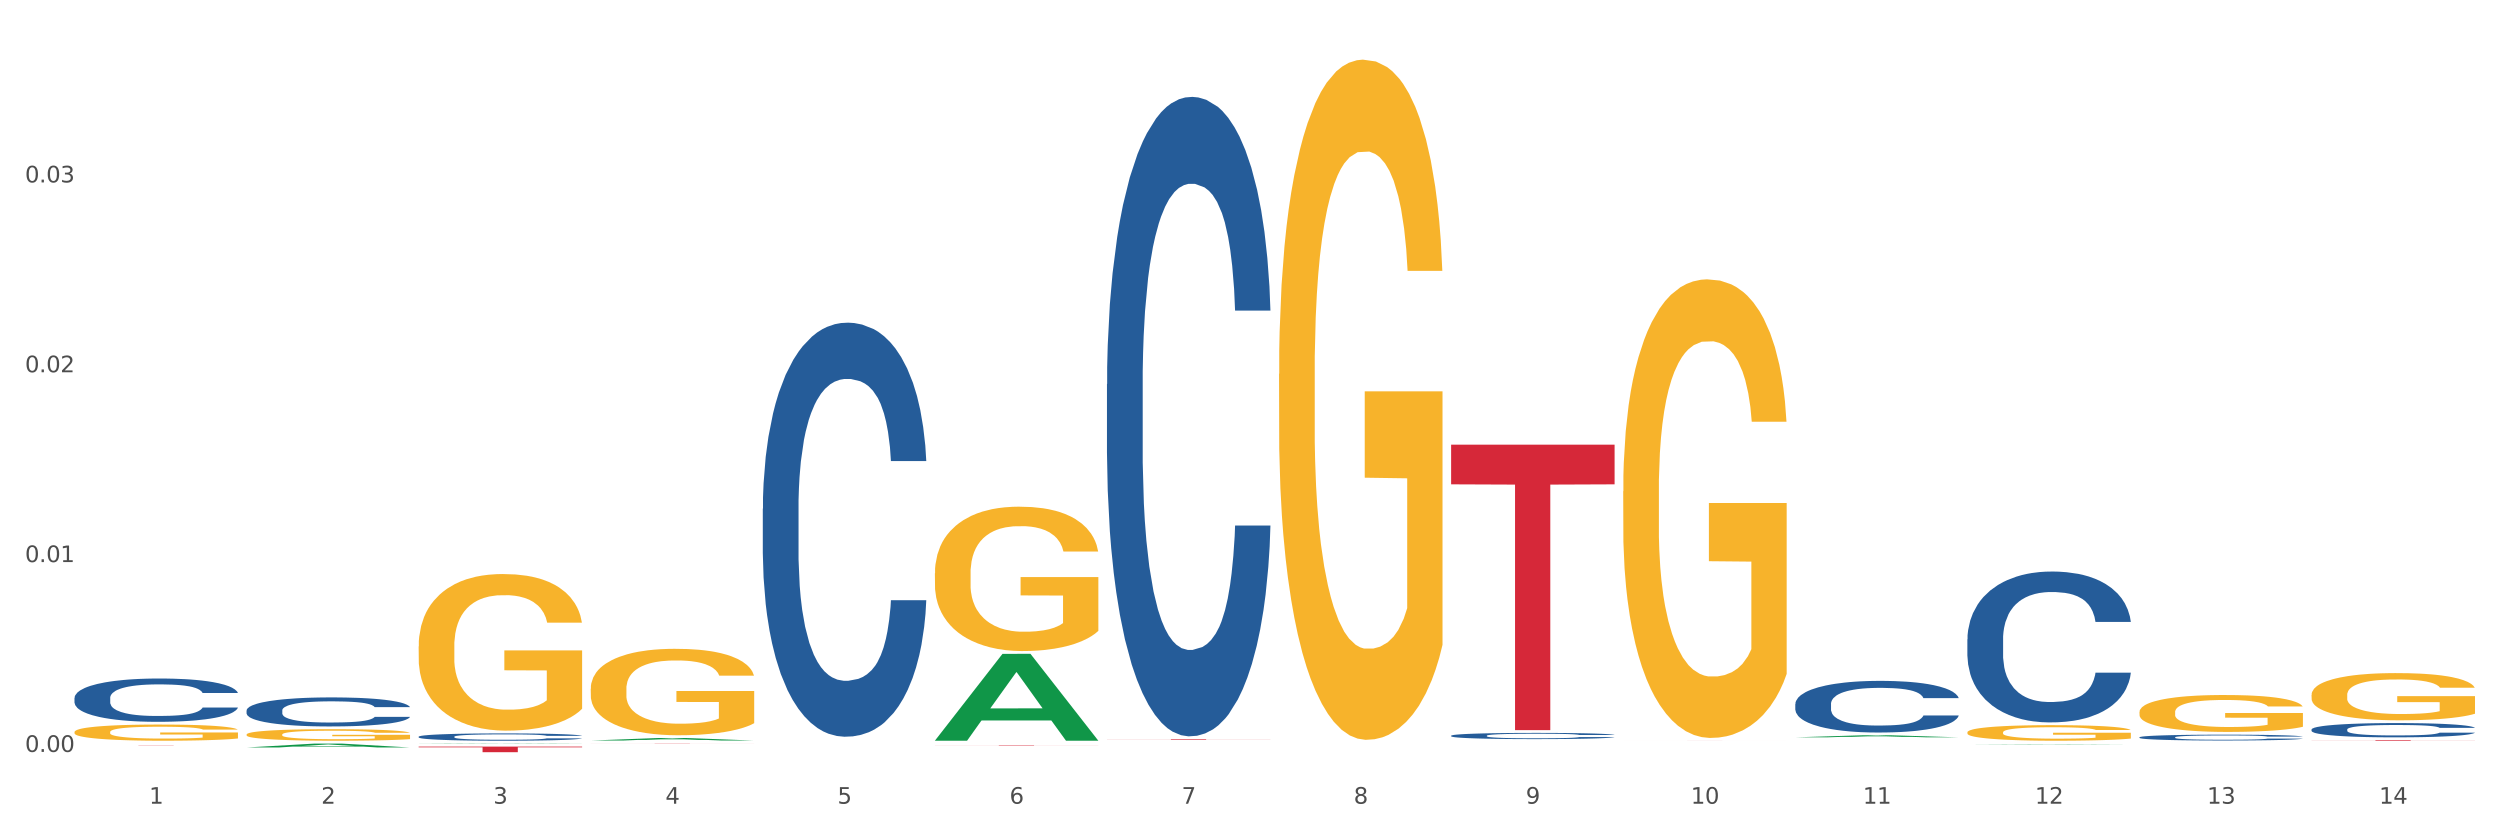 <?xml version="1.0" encoding="utf-8" standalone="no"?>
<!DOCTYPE svg PUBLIC "-//W3C//DTD SVG 1.1//EN"
  "http://www.w3.org/Graphics/SVG/1.1/DTD/svg11.dtd">
<svg xmlns:xlink="http://www.w3.org/1999/xlink" width="1080pt" height="360pt" viewBox="0 0 1080 360" xmlns="http://www.w3.org/2000/svg" version="1.1">
 <rect x="0" y="0" width="1080" height="360" fill="#333333" stroke="none"/>
 <defs>
  <style type="text/css">*{stroke-linejoin: round; stroke-linecap: butt}</style>
 </defs>
 <g id="figure_1">
  <g id="patch_1">
   <path d="M 0 360 
L 1080 360 
L 1080 0 
L 0 0 
z
" style="fill: #ffffff; stroke: #ffffff; stroke-linejoin: miter"/>
  </g>
  <g id="axes_1">
   <g id="matplotlib.axis_1">
    <g id="xtick_1">
     <g id="text_1">
      <!-- 1 -->
      <g style="fill: #4d4d4d" transform="translate(64.432 347.204) scale(0.096 -0.096)">
       <defs>
        <path id="DejaVuSans-31" d="M 794 531 
L 1825 531 
L 1825 4091 
L 703 3866 
L 703 4441 
L 1819 4666 
L 2450 4666 
L 2450 531 
L 3481 531 
L 3481 0 
L 794 0 
L 794 531 
z
" transform="scale(0.016)"/>
       </defs>
       <use xlink:href="#DejaVuSans-31"/>
      </g>
     </g>
    </g>
    <g id="xtick_2">
     <g id="text_2">
      <!-- 2 -->
      <g style="fill: #4d4d4d" transform="translate(138.771 347.204) scale(0.096 -0.096)">
       <defs>
        <path id="DejaVuSans-32" d="M 1228 531 
L 3431 531 
L 3431 0 
L 469 0 
L 469 531 
Q 828 903 1448 1529 
Q 2069 2156 2228 2338 
Q 2531 2678 2651 2914 
Q 2772 3150 2772 3378 
Q 2772 3750 2511 3984 
Q 2250 4219 1831 4219 
Q 1534 4219 1204 4116 
Q 875 4013 500 3803 
L 500 4441 
Q 881 4594 1212 4672 
Q 1544 4750 1819 4750 
Q 2544 4750 2975 4387 
Q 3406 4025 3406 3419 
Q 3406 3131 3298 2873 
Q 3191 2616 2906 2266 
Q 2828 2175 2409 1742 
Q 1991 1309 1228 531 
z
" transform="scale(0.016)"/>
       </defs>
       <use xlink:href="#DejaVuSans-32"/>
      </g>
     </g>
    </g>
    <g id="xtick_3">
     <g id="text_3">
      <!-- 3 -->
      <g style="fill: #4d4d4d" transform="translate(213.109 347.204) scale(0.096 -0.096)">
       <defs>
        <path id="DejaVuSans-33" d="M 2597 2516 
Q 3050 2419 3304 2112 
Q 3559 1806 3559 1356 
Q 3559 666 3084 287 
Q 2609 -91 1734 -91 
Q 1441 -91 1130 -33 
Q 819 25 488 141 
L 488 750 
Q 750 597 1062 519 
Q 1375 441 1716 441 
Q 2309 441 2620 675 
Q 2931 909 2931 1356 
Q 2931 1769 2642 2001 
Q 2353 2234 1838 2234 
L 1294 2234 
L 1294 2753 
L 1863 2753 
Q 2328 2753 2575 2939 
Q 2822 3125 2822 3475 
Q 2822 3834 2567 4026 
Q 2313 4219 1838 4219 
Q 1578 4219 1281 4162 
Q 984 4106 628 3988 
L 628 4550 
Q 988 4650 1302 4700 
Q 1616 4750 1894 4750 
Q 2613 4750 3031 4423 
Q 3450 4097 3450 3541 
Q 3450 3153 3228 2886 
Q 3006 2619 2597 2516 
z
" transform="scale(0.016)"/>
       </defs>
       <use xlink:href="#DejaVuSans-33"/>
      </g>
     </g>
    </g>
    <g id="xtick_4">
     <g id="text_4">
      <!-- 4 -->
      <g style="fill: #4d4d4d" transform="translate(287.448 347.204) scale(0.096 -0.096)">
       <defs>
        <path id="DejaVuSans-34" d="M 2419 4116 
L 825 1625 
L 2419 1625 
L 2419 4116 
z
M 2253 4666 
L 3047 4666 
L 3047 1625 
L 3713 1625 
L 3713 1100 
L 3047 1100 
L 3047 0 
L 2419 0 
L 2419 1100 
L 313 1100 
L 313 1709 
L 2253 4666 
z
" transform="scale(0.016)"/>
       </defs>
       <use xlink:href="#DejaVuSans-34"/>
      </g>
     </g>
    </g>
    <g id="xtick_5">
     <g id="text_5">
      <!-- 5 -->
      <g style="fill: #4d4d4d" transform="translate(361.787 347.204) scale(0.096 -0.096)">
       <defs>
        <path id="DejaVuSans-35" d="M 691 4666 
L 3169 4666 
L 3169 4134 
L 1269 4134 
L 1269 2991 
Q 1406 3038 1543 3061 
Q 1681 3084 1819 3084 
Q 2600 3084 3056 2656 
Q 3513 2228 3513 1497 
Q 3513 744 3044 326 
Q 2575 -91 1722 -91 
Q 1428 -91 1123 -41 
Q 819 9 494 109 
L 494 744 
Q 775 591 1075 516 
Q 1375 441 1709 441 
Q 2250 441 2565 725 
Q 2881 1009 2881 1497 
Q 2881 1984 2565 2268 
Q 2250 2553 1709 2553 
Q 1456 2553 1204 2497 
Q 953 2441 691 2322 
L 691 4666 
z
" transform="scale(0.016)"/>
       </defs>
       <use xlink:href="#DejaVuSans-35"/>
      </g>
     </g>
    </g>
    <g id="xtick_6">
     <g id="text_6">
      <!-- 6 -->
      <g style="fill: #4d4d4d" transform="translate(436.125 347.204) scale(0.096 -0.096)">
       <defs>
        <path id="DejaVuSans-36" d="M 2113 2584 
Q 1688 2584 1439 2293 
Q 1191 2003 1191 1497 
Q 1191 994 1439 701 
Q 1688 409 2113 409 
Q 2538 409 2786 701 
Q 3034 994 3034 1497 
Q 3034 2003 2786 2293 
Q 2538 2584 2113 2584 
z
M 3366 4563 
L 3366 3988 
Q 3128 4100 2886 4159 
Q 2644 4219 2406 4219 
Q 1781 4219 1451 3797 
Q 1122 3375 1075 2522 
Q 1259 2794 1537 2939 
Q 1816 3084 2150 3084 
Q 2853 3084 3261 2657 
Q 3669 2231 3669 1497 
Q 3669 778 3244 343 
Q 2819 -91 2113 -91 
Q 1303 -91 875 529 
Q 447 1150 447 2328 
Q 447 3434 972 4092 
Q 1497 4750 2381 4750 
Q 2619 4750 2861 4703 
Q 3103 4656 3366 4563 
z
" transform="scale(0.016)"/>
       </defs>
       <use xlink:href="#DejaVuSans-36"/>
      </g>
     </g>
    </g>
    <g id="xtick_7">
     <g id="text_7">
      <!-- 7 -->
      <g style="fill: #4d4d4d" transform="translate(510.464 347.204) scale(0.096 -0.096)">
       <defs>
        <path id="DejaVuSans-37" d="M 525 4666 
L 3525 4666 
L 3525 4397 
L 1831 0 
L 1172 0 
L 2766 4134 
L 525 4134 
L 525 4666 
z
" transform="scale(0.016)"/>
       </defs>
       <use xlink:href="#DejaVuSans-37"/>
      </g>
     </g>
    </g>
    <g id="xtick_8">
     <g id="text_8">
      <!-- 8 -->
      <g style="fill: #4d4d4d" transform="translate(584.803 347.204) scale(0.096 -0.096)">
       <defs>
        <path id="DejaVuSans-38" d="M 2034 2216 
Q 1584 2216 1326 1975 
Q 1069 1734 1069 1313 
Q 1069 891 1326 650 
Q 1584 409 2034 409 
Q 2484 409 2743 651 
Q 3003 894 3003 1313 
Q 3003 1734 2745 1975 
Q 2488 2216 2034 2216 
z
M 1403 2484 
Q 997 2584 770 2862 
Q 544 3141 544 3541 
Q 544 4100 942 4425 
Q 1341 4750 2034 4750 
Q 2731 4750 3128 4425 
Q 3525 4100 3525 3541 
Q 3525 3141 3298 2862 
Q 3072 2584 2669 2484 
Q 3125 2378 3379 2068 
Q 3634 1759 3634 1313 
Q 3634 634 3220 271 
Q 2806 -91 2034 -91 
Q 1263 -91 848 271 
Q 434 634 434 1313 
Q 434 1759 690 2068 
Q 947 2378 1403 2484 
z
M 1172 3481 
Q 1172 3119 1398 2916 
Q 1625 2713 2034 2713 
Q 2441 2713 2670 2916 
Q 2900 3119 2900 3481 
Q 2900 3844 2670 4047 
Q 2441 4250 2034 4250 
Q 1625 4250 1398 4047 
Q 1172 3844 1172 3481 
z
" transform="scale(0.016)"/>
       </defs>
       <use xlink:href="#DejaVuSans-38"/>
      </g>
     </g>
    </g>
    <g id="xtick_9">
     <g id="text_9">
      <!-- 9 -->
      <g style="fill: #4d4d4d" transform="translate(659.142 347.204) scale(0.096 -0.096)">
       <defs>
        <path id="DejaVuSans-39" d="M 703 97 
L 703 672 
Q 941 559 1184 500 
Q 1428 441 1663 441 
Q 2288 441 2617 861 
Q 2947 1281 2994 2138 
Q 2813 1869 2534 1725 
Q 2256 1581 1919 1581 
Q 1219 1581 811 2004 
Q 403 2428 403 3163 
Q 403 3881 828 4315 
Q 1253 4750 1959 4750 
Q 2769 4750 3195 4129 
Q 3622 3509 3622 2328 
Q 3622 1225 3098 567 
Q 2575 -91 1691 -91 
Q 1453 -91 1209 -44 
Q 966 3 703 97 
z
M 1959 2075 
Q 2384 2075 2632 2365 
Q 2881 2656 2881 3163 
Q 2881 3666 2632 3958 
Q 2384 4250 1959 4250 
Q 1534 4250 1286 3958 
Q 1038 3666 1038 3163 
Q 1038 2656 1286 2365 
Q 1534 2075 1959 2075 
z
" transform="scale(0.016)"/>
       </defs>
       <use xlink:href="#DejaVuSans-39"/>
      </g>
     </g>
    </g>
    <g id="xtick_10">
     <g id="text_10">
      <!-- 10 -->
      <g style="fill: #4d4d4d" transform="translate(730.426 347.204) scale(0.096 -0.096)">
       <defs>
        <path id="DejaVuSans-30" d="M 2034 4250 
Q 1547 4250 1301 3770 
Q 1056 3291 1056 2328 
Q 1056 1369 1301 889 
Q 1547 409 2034 409 
Q 2525 409 2770 889 
Q 3016 1369 3016 2328 
Q 3016 3291 2770 3770 
Q 2525 4250 2034 4250 
z
M 2034 4750 
Q 2819 4750 3233 4129 
Q 3647 3509 3647 2328 
Q 3647 1150 3233 529 
Q 2819 -91 2034 -91 
Q 1250 -91 836 529 
Q 422 1150 422 2328 
Q 422 3509 836 4129 
Q 1250 4750 2034 4750 
z
" transform="scale(0.016)"/>
       </defs>
       <use xlink:href="#DejaVuSans-31"/>
       <use xlink:href="#DejaVuSans-30" transform="translate(63.623 0)"/>
      </g>
     </g>
    </g>
    <g id="xtick_11">
     <g id="text_11">
      <!-- 11 -->
      <g style="fill: #4d4d4d" transform="translate(804.765 347.204) scale(0.096 -0.096)">
       <use xlink:href="#DejaVuSans-31"/>
       <use xlink:href="#DejaVuSans-31" transform="translate(63.623 0)"/>
      </g>
     </g>
    </g>
    <g id="xtick_12">
     <g id="text_12">
      <!-- 12 -->
      <g style="fill: #4d4d4d" transform="translate(879.104 347.204) scale(0.096 -0.096)">
       <use xlink:href="#DejaVuSans-31"/>
       <use xlink:href="#DejaVuSans-32" transform="translate(63.623 0)"/>
      </g>
     </g>
    </g>
    <g id="xtick_13">
     <g id="text_13">
      <!-- 13 -->
      <g style="fill: #4d4d4d" transform="translate(953.442 347.204) scale(0.096 -0.096)">
       <use xlink:href="#DejaVuSans-31"/>
       <use xlink:href="#DejaVuSans-33" transform="translate(63.623 0)"/>
      </g>
     </g>
    </g>
    <g id="xtick_14">
     <g id="text_14">
      <!-- 14 -->
      <g style="fill: #4d4d4d" transform="translate(1027.781 347.204) scale(0.096 -0.096)">
       <use xlink:href="#DejaVuSans-31"/>
       <use xlink:href="#DejaVuSans-34" transform="translate(63.623 0)"/>
      </g>
     </g>
    </g>
    <g id="xtick_15"/>
    <g id="xtick_16"/>
    <g id="xtick_17"/>
    <g id="xtick_18"/>
    <g id="xtick_19"/>
    <g id="xtick_20"/>
    <g id="xtick_21"/>
    <g id="xtick_22"/>
    <g id="xtick_23"/>
    <g id="xtick_24"/>
    <g id="xtick_25"/>
    <g id="xtick_26"/>
    <g id="xtick_27"/>
   </g>
   <g id="matplotlib.axis_2">
    <g id="ytick_1">
     <g id="text_15">
      <!-- 0.00 -->
      <g style="fill: #4d4d4d" transform="translate(10.8 324.828) scale(0.096 -0.096)">
       <defs>
        <path id="DejaVuSans-2e" d="M 684 794 
L 1344 794 
L 1344 0 
L 684 0 
L 684 794 
z
" transform="scale(0.016)"/>
       </defs>
       <use xlink:href="#DejaVuSans-30"/>
       <use xlink:href="#DejaVuSans-2e" transform="translate(63.623 0)"/>
       <use xlink:href="#DejaVuSans-30" transform="translate(95.41 0)"/>
       <use xlink:href="#DejaVuSans-30" transform="translate(159.033 0)"/>
      </g>
     </g>
    </g>
    <g id="ytick_2">
     <g id="text_16">
      <!-- 0.01 -->
      <g style="fill: #4d4d4d" transform="translate(10.8 242.824) scale(0.096 -0.096)">
       <use xlink:href="#DejaVuSans-30"/>
       <use xlink:href="#DejaVuSans-2e" transform="translate(63.623 0)"/>
       <use xlink:href="#DejaVuSans-30" transform="translate(95.41 0)"/>
       <use xlink:href="#DejaVuSans-31" transform="translate(159.033 0)"/>
      </g>
     </g>
    </g>
    <g id="ytick_3">
     <g id="text_17">
      <!-- 0.02 -->
      <g style="fill: #4d4d4d" transform="translate(10.8 160.819) scale(0.096 -0.096)">
       <use xlink:href="#DejaVuSans-30"/>
       <use xlink:href="#DejaVuSans-2e" transform="translate(63.623 0)"/>
       <use xlink:href="#DejaVuSans-30" transform="translate(95.41 0)"/>
       <use xlink:href="#DejaVuSans-32" transform="translate(159.033 0)"/>
      </g>
     </g>
    </g>
    <g id="ytick_4">
     <g id="text_18">
      <!-- 0.03 -->
      <g style="fill: #4d4d4d" transform="translate(10.8 78.814) scale(0.096 -0.096)">
       <use xlink:href="#DejaVuSans-30"/>
       <use xlink:href="#DejaVuSans-2e" transform="translate(63.623 0)"/>
       <use xlink:href="#DejaVuSans-30" transform="translate(95.41 0)"/>
       <use xlink:href="#DejaVuSans-33" transform="translate(159.033 0)"/>
      </g>
     </g>
    </g>
    <g id="ytick_5"/>
    <g id="ytick_6"/>
    <g id="ytick_7"/>
    <g id="ytick_8"/>
   </g>
   <g id="PolyCollection_1">
    <path d="M 478.207 319.287 
L 548.829 319.287 
L 548.829 319.325 
L 521.049 319.325 
L 521.049 319.559 
L 505.82 319.559 
L 505.82 319.325 
L 478.207 319.325 
L 478.207 319.287 
L 478.207 319.287 
z
" clip-path="url(#p38edc7d984)" style="fill: #d62839"/>
    <path d="M 626.885 192.092 
L 697.506 192.092 
L 697.506 209.232 
L 669.726 209.348 
L 669.726 315.429 
L 654.497 315.429 
L 654.497 209.348 
L 626.885 209.232 
L 626.885 192.208 
L 626.885 192.092 
z
" clip-path="url(#p38edc7d984)" style="fill: #d62839"/>
    <path d="M 701.223 319.978 
L 771.845 319.978 
L 771.845 319.981 
L 744.065 319.981 
L 744.065 319.999 
L 728.836 319.999 
L 728.836 319.981 
L 701.223 319.981 
L 701.223 319.978 
L 701.223 319.978 
z
" clip-path="url(#p38edc7d984)" style="fill: #d62839"/>
    <path d="M 998.578 319.716 
L 1069.2 319.716 
L 1069.2 319.755 
L 1041.42 319.755 
L 1041.42 319.999 
L 1026.191 319.999 
L 1026.191 319.755 
L 998.578 319.755 
L 998.578 319.716 
L 998.578 319.716 
z
" clip-path="url(#p38edc7d984)" style="fill: #d62839"/>
    <path d="M 32.175 322.189 
L 102.797 322.189 
L 102.797 322.198 
L 75.017 322.198 
L 75.017 322.258 
L 59.788 322.258 
L 59.788 322.198 
L 32.175 322.198 
L 32.175 322.189 
L 32.175 322.189 
z
" clip-path="url(#p38edc7d984)" style="fill: #d62839"/>
    <path d="M 180.852 322.519 
L 251.474 322.519 
L 251.474 322.857 
L 223.694 322.859 
L 223.694 324.95 
L 208.465 324.95 
L 208.465 322.859 
L 180.852 322.857 
L 180.852 322.521 
L 180.852 322.519 
z
" clip-path="url(#p38edc7d984)" style="fill: #d62839"/>
    <path d="M 32.175 301.522 
L 32.258 301.505 
L 32.258 301.027 
L 32.509 300.377 
L 33.427 299.181 
L 34.596 298.276 
L 36.599 297.216 
L 37.684 296.772 
L 39.104 296.276 
L 42.025 295.473 
L 45.364 294.79 
L 47.702 294.414 
L 49.455 294.175 
L 53.378 293.747 
L 55.632 293.559 
L 57.969 293.406 
L 59.973 293.303 
L 63.312 293.184 
L 65.983 293.132 
L 69.072 293.115 
L 71.66 293.132 
L 75.082 293.201 
L 80.091 293.406 
L 82.011 293.525 
L 84.599 293.73 
L 87.27 294.004 
L 89.44 294.277 
L 91.945 294.67 
L 94.533 295.183 
L 97.037 295.832 
L 98.79 296.43 
L 100.209 297.062 
L 101.461 297.831 
L 102.379 298.669 
L 102.797 299.369 
L 87.52 299.369 
L 87.103 298.737 
L 86.268 298.053 
L 85.434 297.592 
L 84.515 297.216 
L 83.096 296.789 
L 81.844 296.516 
L 79.757 296.191 
L 77.837 295.986 
L 76.251 295.866 
L 74.331 295.764 
L 70.241 295.661 
L 67.319 295.661 
L 65.482 295.695 
L 63.229 295.781 
L 61.309 295.9 
L 59.055 296.105 
L 57.302 296.328 
L 55.549 296.618 
L 54.547 296.823 
L 53.044 297.199 
L 52.043 297.507 
L 50.707 298.036 
L 49.956 298.412 
L 48.62 299.386 
L 48.036 300.104 
L 47.785 300.599 
L 47.618 301.146 
L 47.618 303.812 
L 48.119 305.008 
L 48.537 305.521 
L 49.204 306.102 
L 50.457 306.853 
L 52.293 307.588 
L 54.213 308.118 
L 55.799 308.443 
L 57.302 308.682 
L 58.804 308.87 
L 60.641 309.041 
L 62.143 309.143 
L 64.397 309.246 
L 67.069 309.297 
L 69.155 309.297 
L 73.413 309.212 
L 75.333 309.126 
L 77.169 309.006 
L 79.173 308.819 
L 80.759 308.613 
L 81.677 308.46 
L 83.18 308.135 
L 84.348 307.793 
L 85.35 307.4 
L 86.018 307.059 
L 86.769 306.546 
L 87.353 305.965 
L 87.52 305.657 
L 102.797 305.657 
L 102.463 306.273 
L 101.879 306.871 
L 100.71 307.674 
L 99.792 308.135 
L 98.372 308.699 
L 96.87 309.177 
L 94.783 309.707 
L 92.863 310.1 
L 90.86 310.442 
L 88.689 310.749 
L 84.766 311.177 
L 83.347 311.296 
L 80.341 311.501 
L 78.004 311.621 
L 74.581 311.74 
L 71.075 311.809 
L 67.402 311.826 
L 64.147 311.792 
L 60.557 311.689 
L 58.303 311.587 
L 55.799 311.433 
L 52.877 311.194 
L 50.123 310.903 
L 47.535 310.561 
L 45.114 310.168 
L 42.86 309.724 
L 39.938 308.989 
L 37.768 308.272 
L 36.182 307.605 
L 35.097 307.041 
L 34.011 306.324 
L 33.427 305.828 
L 32.509 304.632 
L 32.175 303.521 
L 32.175 301.522 
z
" clip-path="url(#p38edc7d984)" style="fill: #255c99"/>
    <path d="M 106.514 306.917 
L 106.597 306.906 
L 106.597 306.585 
L 106.848 306.15 
L 107.766 305.348 
L 108.935 304.741 
L 110.938 304.031 
L 112.023 303.733 
L 113.442 303.401 
L 116.364 302.862 
L 119.703 302.404 
L 122.04 302.152 
L 123.794 301.992 
L 127.717 301.705 
L 129.971 301.579 
L 132.308 301.476 
L 134.312 301.408 
L 137.651 301.327 
L 140.322 301.293 
L 143.411 301.282 
L 145.998 301.293 
L 149.421 301.339 
L 154.43 301.476 
L 156.35 301.556 
L 158.937 301.694 
L 161.609 301.877 
L 163.779 302.06 
L 166.283 302.324 
L 168.871 302.668 
L 171.376 303.103 
L 173.129 303.504 
L 174.548 303.927 
L 175.8 304.443 
L 176.718 305.004 
L 177.135 305.474 
L 161.859 305.474 
L 161.442 305.05 
L 160.607 304.592 
L 159.772 304.283 
L 158.854 304.031 
L 157.435 303.744 
L 156.183 303.561 
L 154.096 303.343 
L 152.176 303.206 
L 150.59 303.126 
L 148.67 303.057 
L 144.579 302.988 
L 141.658 302.988 
L 139.821 303.011 
L 137.567 303.068 
L 135.647 303.149 
L 133.393 303.286 
L 131.64 303.435 
L 129.887 303.63 
L 128.886 303.767 
L 127.383 304.019 
L 126.381 304.225 
L 125.046 304.58 
L 124.294 304.832 
L 122.959 305.485 
L 122.374 305.966 
L 122.124 306.299 
L 121.957 306.665 
L 121.957 308.452 
L 122.458 309.254 
L 122.875 309.597 
L 123.543 309.987 
L 124.795 310.491 
L 126.632 310.983 
L 128.552 311.338 
L 130.138 311.556 
L 131.64 311.716 
L 133.143 311.842 
L 134.979 311.957 
L 136.482 312.026 
L 138.736 312.094 
L 141.407 312.129 
L 143.494 312.129 
L 147.751 312.072 
L 149.671 312.014 
L 151.508 311.934 
L 153.511 311.808 
L 155.097 311.671 
L 156.016 311.568 
L 157.518 311.35 
L 158.687 311.121 
L 159.689 310.857 
L 160.357 310.628 
L 161.108 310.285 
L 161.692 309.895 
L 161.859 309.689 
L 177.135 309.689 
L 176.802 310.101 
L 176.217 310.502 
L 175.049 311.041 
L 174.13 311.35 
L 172.711 311.728 
L 171.209 312.049 
L 169.122 312.404 
L 167.202 312.667 
L 165.198 312.896 
L 163.028 313.102 
L 159.104 313.389 
L 157.685 313.469 
L 154.68 313.606 
L 152.343 313.687 
L 148.92 313.767 
L 145.414 313.813 
L 141.741 313.824 
L 138.486 313.801 
L 134.896 313.732 
L 132.642 313.664 
L 130.138 313.561 
L 127.216 313.4 
L 124.461 313.206 
L 121.874 312.976 
L 119.453 312.713 
L 117.199 312.415 
L 114.277 311.923 
L 112.107 311.442 
L 110.521 310.995 
L 109.435 310.617 
L 108.35 310.136 
L 107.766 309.804 
L 106.848 309.002 
L 106.514 308.257 
L 106.514 306.917 
z
" clip-path="url(#p38edc7d984)" style="fill: #255c99"/>
    <path d="M 255.191 321.181 
L 325.813 321.181 
L 325.813 321.193 
L 298.033 321.193 
L 298.033 321.265 
L 282.804 321.265 
L 282.804 321.193 
L 255.191 321.193 
L 255.191 321.181 
L 255.191 321.181 
z
" clip-path="url(#p38edc7d984)" style="fill: #d62839"/>
    <path d="M 403.869 321.85 
L 474.49 321.85 
L 474.49 321.875 
L 446.71 321.875 
L 446.71 322.029 
L 431.481 322.029 
L 431.481 321.875 
L 403.869 321.875 
L 403.869 321.85 
L 403.869 321.85 
z
" clip-path="url(#p38edc7d984)" style="fill: #d62839"/>
    <path d="M 849.901 276.187 
L 849.984 276.128 
L 849.984 274.461 
L 850.235 272.199 
L 851.153 268.032 
L 852.322 264.876 
L 854.325 261.185 
L 855.41 259.637 
L 856.829 257.911 
L 859.751 255.113 
L 863.09 252.732 
L 865.428 251.422 
L 867.181 250.589 
L 871.104 249.1 
L 873.358 248.445 
L 875.695 247.91 
L 877.699 247.552 
L 881.038 247.136 
L 883.709 246.957 
L 886.798 246.898 
L 889.386 246.957 
L 892.808 247.195 
L 897.817 247.91 
L 899.737 248.326 
L 902.325 249.041 
L 904.996 249.993 
L 907.166 250.946 
L 909.671 252.315 
L 912.258 254.101 
L 914.763 256.363 
L 916.516 258.447 
L 917.935 260.65 
L 919.187 263.328 
L 920.105 266.246 
L 920.523 268.686 
L 905.246 268.686 
L 904.829 266.484 
L 903.994 264.102 
L 903.159 262.495 
L 902.241 261.185 
L 900.822 259.697 
L 899.57 258.744 
L 897.483 257.613 
L 895.563 256.899 
L 893.977 256.482 
L 892.057 256.125 
L 887.966 255.768 
L 885.045 255.768 
L 883.208 255.887 
L 880.954 256.185 
L 879.034 256.601 
L 876.78 257.316 
L 875.027 258.09 
L 873.274 259.102 
L 872.273 259.816 
L 870.77 261.126 
L 869.768 262.197 
L 868.433 264.043 
L 867.681 265.353 
L 866.346 268.746 
L 865.761 271.246 
L 865.511 272.973 
L 865.344 274.878 
L 865.344 284.165 
L 865.845 288.332 
L 866.262 290.118 
L 866.93 292.142 
L 868.182 294.761 
L 870.019 297.321 
L 871.939 299.167 
L 873.525 300.298 
L 875.027 301.131 
L 876.53 301.786 
L 878.367 302.382 
L 879.869 302.739 
L 882.123 303.096 
L 884.794 303.275 
L 886.881 303.275 
L 891.139 302.977 
L 893.059 302.679 
L 894.895 302.263 
L 896.899 301.608 
L 898.485 300.893 
L 899.403 300.358 
L 900.905 299.226 
L 902.074 298.036 
L 903.076 296.667 
L 903.744 295.476 
L 904.495 293.69 
L 905.079 291.666 
L 905.246 290.594 
L 920.523 290.594 
L 920.189 292.737 
L 919.604 294.821 
L 918.436 297.619 
L 917.517 299.226 
L 916.098 301.191 
L 914.596 302.858 
L 912.509 304.703 
L 910.589 306.073 
L 908.585 307.263 
L 906.415 308.335 
L 902.491 309.823 
L 901.072 310.24 
L 898.067 310.954 
L 895.73 311.371 
L 892.307 311.788 
L 888.801 312.026 
L 885.128 312.085 
L 881.873 311.966 
L 878.283 311.609 
L 876.029 311.252 
L 873.525 310.716 
L 870.603 309.883 
L 867.848 308.871 
L 865.261 307.68 
L 862.84 306.311 
L 860.586 304.763 
L 857.664 302.203 
L 855.494 299.703 
L 853.908 297.381 
L 852.823 295.416 
L 851.737 292.916 
L 851.153 291.19 
L 850.235 287.022 
L 849.901 283.153 
L 849.901 276.187 
z
" clip-path="url(#p38edc7d984)" style="fill: #255c99"/>
    <path d="M 775.562 304.163 
L 775.646 304.142 
L 775.646 303.572 
L 775.896 302.797 
L 776.814 301.37 
L 777.983 300.29 
L 779.986 299.027 
L 781.072 298.497 
L 782.491 297.906 
L 785.412 296.948 
L 788.752 296.133 
L 791.089 295.684 
L 792.842 295.399 
L 796.765 294.889 
L 799.019 294.665 
L 801.357 294.482 
L 803.36 294.359 
L 806.699 294.217 
L 809.37 294.156 
L 812.459 294.135 
L 815.047 294.156 
L 818.469 294.237 
L 823.478 294.482 
L 825.398 294.624 
L 827.986 294.869 
L 830.657 295.195 
L 832.828 295.521 
L 835.332 295.99 
L 837.92 296.601 
L 840.424 297.376 
L 842.177 298.089 
L 843.596 298.843 
L 844.848 299.76 
L 845.766 300.759 
L 846.184 301.595 
L 830.908 301.595 
L 830.49 300.841 
L 829.655 300.025 
L 828.821 299.475 
L 827.902 299.027 
L 826.483 298.517 
L 825.231 298.191 
L 823.144 297.804 
L 821.224 297.559 
L 819.638 297.417 
L 817.718 297.294 
L 813.628 297.172 
L 810.706 297.172 
L 808.87 297.213 
L 806.616 297.315 
L 804.696 297.457 
L 802.442 297.702 
L 800.689 297.967 
L 798.936 298.313 
L 797.934 298.558 
L 796.431 299.006 
L 795.43 299.373 
L 794.094 300.005 
L 793.343 300.453 
L 792.007 301.615 
L 791.423 302.471 
L 791.172 303.062 
L 791.005 303.714 
L 791.005 306.894 
L 791.506 308.32 
L 791.924 308.932 
L 792.591 309.625 
L 793.844 310.521 
L 795.68 311.398 
L 797.6 312.03 
L 799.186 312.417 
L 800.689 312.702 
L 802.191 312.926 
L 804.028 313.13 
L 805.53 313.252 
L 807.784 313.375 
L 810.456 313.436 
L 812.543 313.436 
L 816.8 313.334 
L 818.72 313.232 
L 820.556 313.089 
L 822.56 312.865 
L 824.146 312.621 
L 825.064 312.437 
L 826.567 312.05 
L 827.735 311.642 
L 828.737 311.174 
L 829.405 310.766 
L 830.156 310.154 
L 830.741 309.462 
L 830.908 309.095 
L 846.184 309.095 
L 845.85 309.828 
L 845.266 310.542 
L 844.097 311.5 
L 843.179 312.05 
L 841.76 312.722 
L 840.257 313.293 
L 838.17 313.925 
L 836.25 314.394 
L 834.247 314.801 
L 832.076 315.168 
L 828.153 315.678 
L 826.734 315.82 
L 823.728 316.065 
L 821.391 316.208 
L 817.969 316.35 
L 814.463 316.432 
L 810.79 316.452 
L 807.534 316.411 
L 803.944 316.289 
L 801.69 316.167 
L 799.186 315.983 
L 796.264 315.698 
L 793.51 315.352 
L 790.922 314.944 
L 788.501 314.475 
L 786.247 313.945 
L 783.325 313.069 
L 781.155 312.213 
L 779.569 311.418 
L 778.484 310.746 
L 777.399 309.89 
L 776.814 309.298 
L 775.896 307.872 
L 775.562 306.547 
L 775.562 304.163 
z
" clip-path="url(#p38edc7d984)" style="fill: #255c99"/>
    <path d="M 924.24 318.51 
L 924.323 318.507 
L 924.323 318.443 
L 924.573 318.355 
L 925.492 318.193 
L 926.66 318.071 
L 928.664 317.928 
L 929.749 317.868 
L 931.168 317.801 
L 934.09 317.692 
L 937.429 317.6 
L 939.766 317.549 
L 941.519 317.516 
L 945.443 317.459 
L 947.697 317.433 
L 950.034 317.412 
L 952.037 317.399 
L 955.377 317.382 
L 958.048 317.375 
L 961.136 317.373 
L 963.724 317.375 
L 967.147 317.385 
L 972.155 317.412 
L 974.075 317.429 
L 976.663 317.456 
L 979.335 317.493 
L 981.505 317.53 
L 984.009 317.583 
L 986.597 317.653 
L 989.101 317.74 
L 990.854 317.821 
L 992.273 317.907 
L 993.526 318.011 
L 994.444 318.124 
L 994.861 318.219 
L 979.585 318.219 
L 979.168 318.133 
L 978.333 318.041 
L 977.498 317.978 
L 976.58 317.928 
L 975.161 317.87 
L 973.908 317.833 
L 971.822 317.789 
L 969.902 317.761 
L 968.316 317.745 
L 966.396 317.731 
L 962.305 317.717 
L 959.383 317.717 
L 957.547 317.722 
L 955.293 317.734 
L 953.373 317.75 
L 951.119 317.777 
L 949.366 317.807 
L 947.613 317.847 
L 946.611 317.874 
L 945.109 317.925 
L 944.107 317.967 
L 942.771 318.039 
L 942.02 318.089 
L 940.685 318.221 
L 940.1 318.318 
L 939.85 318.385 
L 939.683 318.459 
L 939.683 318.819 
L 940.184 318.981 
L 940.601 319.05 
L 941.269 319.129 
L 942.521 319.231 
L 944.358 319.33 
L 946.278 319.401 
L 947.864 319.445 
L 949.366 319.478 
L 950.869 319.503 
L 952.705 319.526 
L 954.208 319.54 
L 956.462 319.554 
L 959.133 319.561 
L 961.22 319.561 
L 965.477 319.549 
L 967.397 319.538 
L 969.234 319.522 
L 971.237 319.496 
L 972.823 319.468 
L 973.742 319.448 
L 975.244 319.404 
L 976.413 319.358 
L 977.415 319.304 
L 978.082 319.258 
L 978.834 319.189 
L 979.418 319.11 
L 979.585 319.069 
L 994.861 319.069 
L 994.527 319.152 
L 993.943 319.233 
L 992.774 319.341 
L 991.856 319.404 
L 990.437 319.48 
L 988.934 319.545 
L 986.847 319.616 
L 984.927 319.669 
L 982.924 319.716 
L 980.754 319.757 
L 976.83 319.815 
L 975.411 319.831 
L 972.406 319.859 
L 970.069 319.875 
L 966.646 319.891 
L 963.14 319.9 
L 959.467 319.903 
L 956.211 319.898 
L 952.622 319.884 
L 950.368 319.87 
L 947.864 319.85 
L 944.942 319.817 
L 942.187 319.778 
L 939.599 319.732 
L 937.178 319.679 
L 934.925 319.619 
L 932.003 319.519 
L 929.832 319.422 
L 928.246 319.332 
L 927.161 319.256 
L 926.076 319.159 
L 925.492 319.092 
L 924.573 318.93 
L 924.24 318.78 
L 924.24 318.51 
z
" clip-path="url(#p38edc7d984)" style="fill: #255c99"/>
    <path d="M 998.578 315.136 
L 998.662 315.131 
L 998.662 314.973 
L 998.912 314.759 
L 999.83 314.364 
L 1000.999 314.066 
L 1003.003 313.716 
L 1004.088 313.57 
L 1005.507 313.406 
L 1008.429 313.142 
L 1011.768 312.916 
L 1014.105 312.792 
L 1015.858 312.713 
L 1019.781 312.572 
L 1022.035 312.51 
L 1024.373 312.46 
L 1026.376 312.426 
L 1029.715 312.386 
L 1032.387 312.37 
L 1035.475 312.364 
L 1038.063 312.37 
L 1041.486 312.392 
L 1046.494 312.46 
L 1048.414 312.499 
L 1051.002 312.567 
L 1053.673 312.657 
L 1055.844 312.747 
L 1058.348 312.877 
L 1060.936 313.046 
L 1063.44 313.26 
L 1065.193 313.457 
L 1066.612 313.666 
L 1067.864 313.919 
L 1068.783 314.195 
L 1069.2 314.426 
L 1053.924 314.426 
L 1053.506 314.218 
L 1052.671 313.992 
L 1051.837 313.84 
L 1050.918 313.716 
L 1049.499 313.575 
L 1048.247 313.485 
L 1046.16 313.378 
L 1044.24 313.311 
L 1042.654 313.271 
L 1040.734 313.237 
L 1036.644 313.204 
L 1033.722 313.204 
L 1031.886 313.215 
L 1029.632 313.243 
L 1027.712 313.282 
L 1025.458 313.35 
L 1023.705 313.423 
L 1021.952 313.519 
L 1020.95 313.587 
L 1019.448 313.711 
L 1018.446 313.812 
L 1017.11 313.987 
L 1016.359 314.111 
L 1015.023 314.432 
L 1014.439 314.669 
L 1014.188 314.832 
L 1014.022 315.012 
L 1014.022 315.891 
L 1014.522 316.286 
L 1014.94 316.455 
L 1015.608 316.646 
L 1016.86 316.894 
L 1018.696 317.137 
L 1020.616 317.311 
L 1022.202 317.418 
L 1023.705 317.497 
L 1025.207 317.559 
L 1027.044 317.615 
L 1028.547 317.649 
L 1030.8 317.683 
L 1033.472 317.7 
L 1035.559 317.7 
L 1039.816 317.672 
L 1041.736 317.644 
L 1043.572 317.604 
L 1045.576 317.542 
L 1047.162 317.475 
L 1048.08 317.424 
L 1049.583 317.317 
L 1050.752 317.204 
L 1051.753 317.075 
L 1052.421 316.962 
L 1053.172 316.793 
L 1053.757 316.601 
L 1053.924 316.5 
L 1069.2 316.5 
L 1068.866 316.703 
L 1068.282 316.9 
L 1067.113 317.165 
L 1066.195 317.317 
L 1064.776 317.503 
L 1063.273 317.661 
L 1061.186 317.835 
L 1059.266 317.965 
L 1057.263 318.077 
L 1055.092 318.179 
L 1051.169 318.32 
L 1049.75 318.359 
L 1046.745 318.427 
L 1044.407 318.466 
L 1040.985 318.506 
L 1037.479 318.528 
L 1033.806 318.534 
L 1030.55 318.523 
L 1026.96 318.489 
L 1024.707 318.455 
L 1022.202 318.404 
L 1019.281 318.325 
L 1016.526 318.23 
L 1013.938 318.117 
L 1011.517 317.987 
L 1009.263 317.841 
L 1006.342 317.599 
L 1004.171 317.362 
L 1002.585 317.142 
L 1001.5 316.956 
L 1000.415 316.72 
L 999.83 316.556 
L 998.912 316.162 
L 998.578 315.795 
L 998.578 315.136 
z
" clip-path="url(#p38edc7d984)" style="fill: #255c99"/>
    <path d="M 329.53 219.764 
L 329.613 219.6 
L 329.613 215.026 
L 329.864 208.819 
L 330.782 197.383 
L 331.951 188.725 
L 333.954 178.597 
L 335.039 174.349 
L 336.458 169.612 
L 339.38 161.934 
L 342.719 155.399 
L 345.057 151.805 
L 346.81 149.518 
L 350.733 145.434 
L 352.987 143.637 
L 355.324 142.167 
L 357.328 141.187 
L 360.667 140.043 
L 363.338 139.553 
L 366.427 139.39 
L 369.015 139.553 
L 372.437 140.207 
L 377.446 142.167 
L 379.366 143.311 
L 381.954 145.271 
L 384.625 147.885 
L 386.795 150.498 
L 389.3 154.256 
L 391.887 159.157 
L 394.392 165.364 
L 396.145 171.082 
L 397.564 177.126 
L 398.816 184.478 
L 399.734 192.482 
L 400.152 199.18 
L 384.875 199.18 
L 384.458 193.136 
L 383.623 186.601 
L 382.788 182.191 
L 381.87 178.597 
L 380.451 174.513 
L 379.199 171.899 
L 377.112 168.795 
L 375.192 166.835 
L 373.606 165.691 
L 371.686 164.711 
L 367.595 163.731 
L 364.674 163.731 
L 362.837 164.057 
L 360.583 164.874 
L 358.663 166.018 
L 356.41 167.978 
L 354.656 170.102 
L 352.903 172.879 
L 351.902 174.839 
L 350.399 178.433 
L 349.397 181.374 
L 348.062 186.438 
L 347.31 190.032 
L 345.975 199.344 
L 345.391 206.205 
L 345.14 210.942 
L 344.973 216.17 
L 344.973 241.654 
L 345.474 253.09 
L 345.891 257.99 
L 346.559 263.545 
L 347.811 270.733 
L 349.648 277.757 
L 351.568 282.821 
L 353.154 285.925 
L 354.656 288.212 
L 356.159 290.009 
L 357.996 291.643 
L 359.498 292.623 
L 361.752 293.603 
L 364.423 294.093 
L 366.51 294.093 
L 370.768 293.277 
L 372.688 292.46 
L 374.524 291.316 
L 376.528 289.519 
L 378.114 287.559 
L 379.032 286.089 
L 380.534 282.985 
L 381.703 279.718 
L 382.705 275.96 
L 383.373 272.693 
L 384.124 267.792 
L 384.708 262.238 
L 384.875 259.297 
L 400.152 259.297 
L 399.818 265.178 
L 399.233 270.896 
L 398.065 278.574 
L 397.146 282.985 
L 395.727 288.376 
L 394.225 292.95 
L 392.138 298.014 
L 390.218 301.771 
L 388.214 305.039 
L 386.044 307.979 
L 382.121 312.063 
L 380.701 313.207 
L 377.696 315.167 
L 375.359 316.311 
L 371.936 317.454 
L 368.43 318.108 
L 364.757 318.271 
L 361.502 317.944 
L 357.912 316.964 
L 355.658 315.984 
L 353.154 314.514 
L 350.232 312.227 
L 347.477 309.449 
L 344.89 306.182 
L 342.469 302.425 
L 340.215 298.177 
L 337.293 291.153 
L 335.123 284.292 
L 333.537 277.921 
L 332.452 272.53 
L 331.366 265.668 
L 330.782 260.931 
L 329.864 249.496 
L 329.53 238.877 
L 329.53 219.764 
z
" clip-path="url(#p38edc7d984)" style="fill: #255c99"/>
    <path d="M 180.852 318.252 
L 180.936 318.249 
L 180.936 318.168 
L 181.186 318.058 
L 182.105 317.855 
L 183.273 317.702 
L 185.277 317.522 
L 186.362 317.447 
L 187.781 317.363 
L 190.703 317.226 
L 194.042 317.11 
L 196.379 317.047 
L 198.132 317.006 
L 202.056 316.934 
L 204.31 316.902 
L 206.647 316.876 
L 208.65 316.858 
L 211.989 316.838 
L 214.661 316.829 
L 217.749 316.826 
L 220.337 316.829 
L 223.76 316.841 
L 228.768 316.876 
L 230.688 316.896 
L 233.276 316.931 
L 235.947 316.977 
L 238.118 317.023 
L 240.622 317.09 
L 243.21 317.177 
L 245.714 317.287 
L 247.467 317.389 
L 248.886 317.496 
L 250.139 317.626 
L 251.057 317.768 
L 251.474 317.887 
L 236.198 317.887 
L 235.78 317.78 
L 234.946 317.664 
L 234.111 317.586 
L 233.193 317.522 
L 231.774 317.449 
L 230.521 317.403 
L 228.434 317.348 
L 226.514 317.313 
L 224.928 317.293 
L 223.008 317.276 
L 218.918 317.258 
L 215.996 317.258 
L 214.16 317.264 
L 211.906 317.278 
L 209.986 317.299 
L 207.732 317.334 
L 205.979 317.371 
L 204.226 317.42 
L 203.224 317.455 
L 201.722 317.519 
L 200.72 317.571 
L 199.384 317.661 
L 198.633 317.725 
L 197.297 317.89 
L 196.713 318.012 
L 196.463 318.096 
L 196.296 318.188 
L 196.296 318.64 
L 196.797 318.843 
L 197.214 318.93 
L 197.882 319.029 
L 199.134 319.156 
L 200.97 319.281 
L 202.89 319.371 
L 204.476 319.426 
L 205.979 319.466 
L 207.482 319.498 
L 209.318 319.527 
L 210.821 319.545 
L 213.075 319.562 
L 215.746 319.571 
L 217.833 319.571 
L 222.09 319.556 
L 224.01 319.542 
L 225.847 319.521 
L 227.85 319.489 
L 229.436 319.455 
L 230.354 319.429 
L 231.857 319.374 
L 233.026 319.316 
L 234.027 319.249 
L 234.695 319.191 
L 235.447 319.104 
L 236.031 319.006 
L 236.198 318.953 
L 251.474 318.953 
L 251.14 319.058 
L 250.556 319.159 
L 249.387 319.295 
L 248.469 319.374 
L 247.05 319.469 
L 245.547 319.55 
L 243.46 319.64 
L 241.54 319.707 
L 239.537 319.765 
L 237.367 319.817 
L 233.443 319.889 
L 232.024 319.91 
L 229.019 319.944 
L 226.681 319.965 
L 223.259 319.985 
L 219.753 319.997 
L 216.08 319.999 
L 212.824 319.994 
L 209.235 319.976 
L 206.981 319.959 
L 204.476 319.933 
L 201.555 319.892 
L 198.8 319.843 
L 196.212 319.785 
L 193.791 319.718 
L 191.538 319.643 
L 188.616 319.518 
L 186.445 319.397 
L 184.859 319.284 
L 183.774 319.188 
L 182.689 319.066 
L 182.105 318.982 
L 181.186 318.78 
L 180.852 318.591 
L 180.852 318.252 
z
" clip-path="url(#p38edc7d984)" style="fill: #255c99"/>
    <path d="M 626.885 317.817 
L 626.968 317.814 
L 626.968 317.746 
L 627.219 317.653 
L 628.137 317.481 
L 629.306 317.351 
L 631.309 317.199 
L 632.394 317.135 
L 633.813 317.064 
L 636.735 316.949 
L 640.074 316.851 
L 642.411 316.797 
L 644.164 316.763 
L 648.088 316.702 
L 650.342 316.675 
L 652.679 316.653 
L 654.683 316.638 
L 658.022 316.621 
L 660.693 316.613 
L 663.782 316.611 
L 666.369 316.613 
L 669.792 316.623 
L 674.801 316.653 
L 676.721 316.67 
L 679.308 316.699 
L 681.98 316.738 
L 684.15 316.778 
L 686.654 316.834 
L 689.242 316.907 
L 691.747 317.001 
L 693.5 317.086 
L 694.919 317.177 
L 696.171 317.287 
L 697.089 317.407 
L 697.506 317.508 
L 682.23 317.508 
L 681.813 317.417 
L 680.978 317.319 
L 680.143 317.253 
L 679.225 317.199 
L 677.806 317.138 
L 676.554 317.099 
L 674.467 317.052 
L 672.547 317.023 
L 670.961 317.005 
L 669.041 316.991 
L 664.95 316.976 
L 662.029 316.976 
L 660.192 316.981 
L 657.938 316.993 
L 656.018 317.01 
L 653.764 317.04 
L 652.011 317.072 
L 650.258 317.113 
L 649.257 317.143 
L 647.754 317.197 
L 646.752 317.241 
L 645.417 317.317 
L 644.665 317.371 
L 643.33 317.51 
L 642.745 317.613 
L 642.495 317.684 
L 642.328 317.763 
L 642.328 318.145 
L 642.829 318.317 
L 643.246 318.39 
L 643.914 318.474 
L 645.166 318.582 
L 647.003 318.687 
L 648.923 318.763 
L 650.509 318.809 
L 652.011 318.844 
L 653.514 318.871 
L 655.35 318.895 
L 656.853 318.91 
L 659.107 318.925 
L 661.778 318.932 
L 663.865 318.932 
L 668.122 318.92 
L 670.042 318.908 
L 671.879 318.89 
L 673.882 318.863 
L 675.468 318.834 
L 676.387 318.812 
L 677.889 318.765 
L 679.058 318.716 
L 680.06 318.66 
L 680.728 318.611 
L 681.479 318.537 
L 682.063 318.454 
L 682.23 318.41 
L 697.506 318.41 
L 697.173 318.498 
L 696.588 318.584 
L 695.42 318.699 
L 694.501 318.765 
L 693.082 318.846 
L 691.58 318.915 
L 689.493 318.991 
L 687.573 319.047 
L 685.569 319.096 
L 683.399 319.14 
L 679.475 319.202 
L 678.056 319.219 
L 675.051 319.248 
L 672.714 319.265 
L 669.291 319.283 
L 665.785 319.292 
L 662.112 319.295 
L 658.856 319.29 
L 655.267 319.275 
L 653.013 319.26 
L 650.509 319.238 
L 647.587 319.204 
L 644.832 319.162 
L 642.244 319.113 
L 639.824 319.057 
L 637.57 318.993 
L 634.648 318.888 
L 632.478 318.785 
L 630.892 318.689 
L 629.806 318.608 
L 628.721 318.506 
L 628.137 318.434 
L 627.219 318.263 
L 626.885 318.104 
L 626.885 317.817 
z
" clip-path="url(#p38edc7d984)" style="fill: #255c99"/>
    <path d="M 478.207 165.976 
L 478.291 165.724 
L 478.291 158.66 
L 478.541 149.073 
L 479.459 131.413 
L 480.628 118.041 
L 482.632 102.4 
L 483.717 95.84 
L 485.136 88.524 
L 488.058 76.666 
L 491.397 66.575 
L 493.734 61.025 
L 495.487 57.493 
L 499.41 51.185 
L 501.664 48.41 
L 504.002 46.14 
L 506.005 44.626 
L 509.344 42.86 
L 512.016 42.103 
L 515.104 41.851 
L 517.692 42.103 
L 521.115 43.112 
L 526.123 46.14 
L 528.043 47.906 
L 530.631 50.933 
L 533.302 54.97 
L 535.473 59.006 
L 537.977 64.809 
L 540.565 72.378 
L 543.069 81.964 
L 544.822 90.794 
L 546.241 100.129 
L 547.493 111.482 
L 548.412 123.844 
L 548.829 134.188 
L 533.553 134.188 
L 533.135 124.853 
L 532.301 114.762 
L 531.466 107.95 
L 530.548 102.4 
L 529.128 96.092 
L 527.876 92.056 
L 525.789 87.262 
L 523.869 84.235 
L 522.283 82.469 
L 520.363 80.955 
L 516.273 79.442 
L 513.351 79.442 
L 511.515 79.946 
L 509.261 81.208 
L 507.341 82.974 
L 505.087 86.001 
L 503.334 89.281 
L 501.581 93.57 
L 500.579 96.597 
L 499.077 102.147 
L 498.075 106.689 
L 496.739 114.509 
L 495.988 120.06 
L 494.652 134.44 
L 494.068 145.036 
L 493.818 152.352 
L 493.651 160.426 
L 493.651 199.782 
L 494.151 217.443 
L 494.569 225.011 
L 495.237 233.589 
L 496.489 244.69 
L 498.325 255.538 
L 500.245 263.359 
L 501.831 268.152 
L 503.334 271.684 
L 504.837 274.459 
L 506.673 276.982 
L 508.176 278.496 
L 510.429 280.01 
L 513.101 280.767 
L 515.188 280.767 
L 519.445 279.505 
L 521.365 278.244 
L 523.202 276.478 
L 525.205 273.703 
L 526.791 270.675 
L 527.709 268.404 
L 529.212 263.611 
L 530.381 258.565 
L 531.382 252.763 
L 532.05 247.717 
L 532.801 240.148 
L 533.386 231.571 
L 533.553 227.029 
L 548.829 227.029 
L 548.495 236.112 
L 547.911 244.942 
L 546.742 256.799 
L 545.824 263.611 
L 544.405 271.936 
L 542.902 279.001 
L 540.815 286.821 
L 538.895 292.624 
L 536.892 297.67 
L 534.721 302.211 
L 530.798 308.518 
L 529.379 310.284 
L 526.374 313.312 
L 524.036 315.078 
L 520.614 316.844 
L 517.108 317.853 
L 513.435 318.105 
L 510.179 317.6 
L 506.59 316.087 
L 504.336 314.573 
L 501.831 312.302 
L 498.91 308.77 
L 496.155 304.482 
L 493.567 299.436 
L 491.146 293.633 
L 488.892 287.074 
L 485.971 276.225 
L 483.8 265.629 
L 482.214 255.79 
L 481.129 247.465 
L 480.044 236.869 
L 479.459 229.552 
L 478.541 211.892 
L 478.207 195.494 
L 478.207 165.976 
z
" clip-path="url(#p38edc7d984)" style="fill: #255c99"/>
    <path d="M 255.191 297.546 
L 255.275 297.511 
L 255.275 296.284 
L 255.441 295.226 
L 256.275 292.668 
L 257.526 290.553 
L 258.443 289.428 
L 259.36 288.507 
L 260.444 287.586 
L 261.778 286.631 
L 264.196 285.233 
L 265.697 284.516 
L 267.531 283.766 
L 270.866 282.675 
L 273.284 282.061 
L 275.786 281.549 
L 279.871 280.935 
L 282.539 280.662 
L 285.374 280.458 
L 288.793 280.321 
L 291.377 280.287 
L 297.047 280.389 
L 301.883 280.696 
L 304.218 280.935 
L 307.219 281.344 
L 308.804 281.617 
L 311.388 282.163 
L 314.057 282.879 
L 315.891 283.493 
L 318.642 284.653 
L 320.727 285.812 
L 322.645 287.245 
L 323.645 288.234 
L 324.395 289.155 
L 325.062 290.212 
L 325.73 291.884 
L 310.721 291.884 
L 310.138 290.69 
L 309.221 289.564 
L 307.886 288.473 
L 306.719 287.791 
L 304.718 286.938 
L 302.884 286.392 
L 300.966 285.983 
L 298.631 285.642 
L 296.797 285.471 
L 294.212 285.335 
L 289.126 285.369 
L 285.708 285.642 
L 283.373 285.983 
L 281.872 286.29 
L 280.538 286.631 
L 279.037 287.109 
L 277.286 287.825 
L 276.036 288.473 
L 274.785 289.291 
L 273.785 290.11 
L 272.867 291.065 
L 272.117 292.088 
L 271.533 293.146 
L 271.033 294.442 
L 270.616 296.591 
L 270.616 301.263 
L 270.783 302.321 
L 271.2 303.719 
L 271.7 304.776 
L 272.534 306.038 
L 273.284 306.891 
L 274.702 308.119 
L 276.286 309.142 
L 277.537 309.79 
L 278.787 310.336 
L 280.955 311.086 
L 283.373 311.7 
L 285.458 312.075 
L 288.292 312.416 
L 290.21 312.553 
L 291.878 312.621 
L 295.963 312.621 
L 298.882 312.519 
L 302.133 312.28 
L 304.635 311.973 
L 306.719 311.598 
L 309.054 310.984 
L 310.555 310.404 
L 310.555 303.276 
L 292.211 303.241 
L 292.211 298.501 
L 325.813 298.501 
L 325.813 312.416 
L 324.395 313.133 
L 322.811 313.781 
L 321.144 314.361 
L 318.642 315.077 
L 315.641 315.759 
L 312.973 316.236 
L 310.138 316.646 
L 306.803 317.021 
L 302.467 317.362 
L 299.799 317.498 
L 296.464 317.601 
L 292.545 317.635 
L 289.126 317.567 
L 285.791 317.396 
L 282.289 317.089 
L 278.871 316.646 
L 276.286 316.202 
L 273.701 315.657 
L 270.95 314.94 
L 268.782 314.258 
L 267.114 313.644 
L 265.28 312.86 
L 263.279 311.837 
L 261.778 310.916 
L 260.444 309.961 
L 259.027 308.733 
L 258.026 307.675 
L 257.025 306.345 
L 256.442 305.356 
L 255.775 303.821 
L 255.275 301.673 
L 255.191 297.546 
z
" clip-path="url(#p38edc7d984)" style="fill: #f7b32b"/>
    <path d="M 180.852 279.248 
L 180.936 279.186 
L 180.936 276.961 
L 181.103 275.045 
L 181.936 270.411 
L 183.187 266.58 
L 184.104 264.54 
L 185.021 262.872 
L 186.105 261.203 
L 187.439 259.473 
L 189.857 256.94 
L 191.358 255.642 
L 193.192 254.282 
L 196.528 252.305 
L 198.946 251.193 
L 201.447 250.266 
L 205.533 249.153 
L 208.201 248.659 
L 211.036 248.288 
L 214.454 248.041 
L 217.039 247.979 
L 222.709 248.165 
L 227.545 248.721 
L 229.879 249.153 
L 232.881 249.895 
L 234.465 250.389 
L 237.05 251.378 
L 239.718 252.676 
L 241.552 253.788 
L 244.304 255.889 
L 246.388 257.99 
L 248.306 260.585 
L 249.306 262.377 
L 250.057 264.046 
L 250.724 265.962 
L 251.391 268.99 
L 236.383 268.99 
L 235.799 266.827 
L 234.882 264.787 
L 233.548 262.81 
L 232.38 261.574 
L 230.379 260.029 
L 228.545 259.041 
L 226.627 258.299 
L 224.293 257.681 
L 222.458 257.372 
L 219.874 257.125 
L 214.788 257.187 
L 211.369 257.681 
L 209.034 258.299 
L 207.534 258.855 
L 206.2 259.473 
L 204.699 260.338 
L 202.948 261.636 
L 201.697 262.81 
L 200.446 264.293 
L 199.446 265.776 
L 198.529 267.506 
L 197.778 269.36 
L 197.195 271.276 
L 196.694 273.624 
L 196.277 277.517 
L 196.277 285.983 
L 196.444 287.899 
L 196.861 290.432 
L 197.361 292.348 
L 198.195 294.634 
L 198.946 296.179 
L 200.363 298.404 
L 201.947 300.258 
L 203.198 301.432 
L 204.449 302.421 
L 206.616 303.78 
L 209.034 304.892 
L 211.119 305.572 
L 213.954 306.19 
L 215.871 306.437 
L 217.539 306.561 
L 221.625 306.561 
L 224.543 306.375 
L 227.795 305.943 
L 230.296 305.387 
L 232.38 304.707 
L 234.715 303.595 
L 236.216 302.544 
L 236.216 289.629 
L 217.873 289.567 
L 217.873 280.978 
L 251.474 280.978 
L 251.474 306.19 
L 250.057 307.488 
L 248.473 308.662 
L 246.805 309.712 
L 244.304 311.01 
L 241.302 312.246 
L 238.634 313.111 
L 235.799 313.853 
L 232.464 314.532 
L 228.128 315.15 
L 225.46 315.398 
L 222.125 315.583 
L 218.206 315.645 
L 214.788 315.521 
L 211.452 315.212 
L 207.951 314.656 
L 204.532 313.853 
L 201.947 313.049 
L 199.362 312.061 
L 196.611 310.763 
L 194.443 309.527 
L 192.776 308.415 
L 190.941 306.993 
L 188.94 305.14 
L 187.439 303.471 
L 186.105 301.741 
L 184.688 299.516 
L 183.687 297.601 
L 182.687 295.191 
L 182.103 293.399 
L 181.436 290.618 
L 180.936 286.725 
L 180.852 279.248 
z
" clip-path="url(#p38edc7d984)" style="fill: #f7b32b"/>
    <path d="M 106.514 317.313 
L 106.597 317.309 
L 106.597 317.145 
L 106.764 317.003 
L 107.598 316.661 
L 108.848 316.378 
L 109.765 316.228 
L 110.683 316.105 
L 111.767 315.982 
L 113.101 315.854 
L 115.519 315.667 
L 117.019 315.571 
L 118.854 315.471 
L 122.189 315.325 
L 124.607 315.243 
L 127.108 315.174 
L 131.194 315.092 
L 133.862 315.056 
L 136.697 315.029 
L 140.115 315.01 
L 142.7 315.006 
L 148.37 315.019 
L 153.206 315.06 
L 155.54 315.092 
L 158.542 315.147 
L 160.126 315.184 
L 162.711 315.257 
L 165.379 315.352 
L 167.213 315.434 
L 169.965 315.589 
L 172.049 315.745 
L 173.967 315.936 
L 174.968 316.068 
L 175.718 316.191 
L 176.385 316.333 
L 177.052 316.556 
L 162.044 316.556 
L 161.46 316.397 
L 160.543 316.246 
L 159.209 316.1 
L 158.042 316.009 
L 156.041 315.895 
L 154.206 315.822 
L 152.289 315.767 
L 149.954 315.722 
L 148.12 315.699 
L 145.535 315.681 
L 140.449 315.685 
L 137.03 315.722 
L 134.696 315.767 
L 133.195 315.808 
L 131.861 315.854 
L 130.36 315.918 
L 128.609 316.014 
L 127.358 316.1 
L 126.108 316.21 
L 125.107 316.319 
L 124.19 316.447 
L 123.44 316.584 
L 122.856 316.725 
L 122.356 316.898 
L 121.939 317.186 
L 121.939 317.81 
L 122.106 317.952 
L 122.522 318.139 
L 123.023 318.28 
L 123.856 318.449 
L 124.607 318.563 
L 126.024 318.727 
L 127.609 318.864 
L 128.859 318.951 
L 130.11 319.024 
L 132.278 319.124 
L 134.696 319.206 
L 136.78 319.256 
L 139.615 319.302 
L 141.533 319.32 
L 143.2 319.329 
L 147.286 319.329 
L 150.204 319.315 
L 153.456 319.283 
L 155.957 319.242 
L 158.042 319.192 
L 160.376 319.11 
L 161.877 319.033 
L 161.877 318.08 
L 143.534 318.075 
L 143.534 317.441 
L 177.135 317.441 
L 177.135 319.302 
L 175.718 319.398 
L 174.134 319.484 
L 172.466 319.562 
L 169.965 319.657 
L 166.963 319.749 
L 164.295 319.813 
L 161.46 319.867 
L 158.125 319.917 
L 153.789 319.963 
L 151.121 319.981 
L 147.786 319.995 
L 143.867 319.999 
L 140.449 319.99 
L 137.114 319.968 
L 133.612 319.927 
L 130.193 319.867 
L 127.609 319.808 
L 125.024 319.735 
L 122.272 319.639 
L 120.104 319.548 
L 118.437 319.466 
L 116.603 319.361 
L 114.601 319.224 
L 113.101 319.101 
L 111.767 318.973 
L 110.349 318.809 
L 109.349 318.668 
L 108.348 318.49 
L 107.764 318.358 
L 107.097 318.152 
L 106.597 317.865 
L 106.514 317.313 
z
" clip-path="url(#p38edc7d984)" style="fill: #f7b32b"/>
    <path d="M 32.175 316.239 
L 32.258 316.232 
L 32.258 316.002 
L 32.425 315.804 
L 33.259 315.325 
L 34.51 314.93 
L 35.427 314.719 
L 36.344 314.546 
L 37.428 314.374 
L 38.762 314.195 
L 41.18 313.933 
L 42.681 313.799 
L 44.515 313.659 
L 47.85 313.455 
L 50.268 313.34 
L 52.77 313.244 
L 56.855 313.129 
L 59.523 313.078 
L 62.358 313.04 
L 65.777 313.014 
L 68.361 313.008 
L 74.031 313.027 
L 78.867 313.084 
L 81.202 313.129 
L 84.203 313.206 
L 85.788 313.257 
L 88.372 313.359 
L 91.04 313.493 
L 92.875 313.608 
L 95.626 313.825 
L 97.711 314.042 
L 99.628 314.31 
L 100.629 314.495 
L 101.379 314.668 
L 102.046 314.866 
L 102.713 315.179 
L 87.705 315.179 
L 87.122 314.955 
L 86.204 314.744 
L 84.87 314.54 
L 83.703 314.412 
L 81.702 314.253 
L 79.868 314.151 
L 77.95 314.074 
L 75.615 314.01 
L 73.781 313.978 
L 71.196 313.953 
L 66.11 313.959 
L 62.692 314.01 
L 60.357 314.074 
L 58.856 314.131 
L 57.522 314.195 
L 56.021 314.285 
L 54.27 314.419 
L 53.02 314.54 
L 51.769 314.693 
L 50.768 314.847 
L 49.851 315.025 
L 49.101 315.217 
L 48.517 315.415 
L 48.017 315.658 
L 47.6 316.06 
L 47.6 316.935 
L 47.767 317.133 
L 48.184 317.394 
L 48.684 317.592 
L 49.518 317.828 
L 50.268 317.988 
L 51.686 318.218 
L 53.27 318.41 
L 54.52 318.531 
L 55.771 318.633 
L 57.939 318.774 
L 60.357 318.888 
L 62.441 318.959 
L 65.276 319.023 
L 67.194 319.048 
L 68.862 319.061 
L 72.947 319.061 
L 75.865 319.042 
L 79.117 318.997 
L 81.619 318.94 
L 83.703 318.869 
L 86.038 318.754 
L 87.538 318.646 
L 87.538 317.311 
L 69.195 317.305 
L 69.195 316.417 
L 102.797 316.417 
L 102.797 319.023 
L 101.379 319.157 
L 99.795 319.278 
L 98.128 319.387 
L 95.626 319.521 
L 92.625 319.648 
L 89.956 319.738 
L 87.122 319.814 
L 83.786 319.885 
L 79.451 319.948 
L 76.783 319.974 
L 73.447 319.993 
L 69.529 319.999 
L 66.11 319.987 
L 62.775 319.955 
L 59.273 319.897 
L 55.855 319.814 
L 53.27 319.731 
L 50.685 319.629 
L 47.934 319.495 
L 45.766 319.367 
L 44.098 319.252 
L 42.264 319.106 
L 40.263 318.914 
L 38.762 318.742 
L 37.428 318.563 
L 36.01 318.333 
L 35.01 318.135 
L 34.009 317.886 
L 33.426 317.701 
L 32.759 317.413 
L 32.258 317.011 
L 32.175 316.239 
z
" clip-path="url(#p38edc7d984)" style="fill: #f7b32b"/>
    <path d="M 403.869 247.705 
L 403.952 247.648 
L 403.952 245.597 
L 404.119 243.831 
L 404.952 239.559 
L 406.203 236.027 
L 407.12 234.147 
L 408.037 232.609 
L 409.121 231.071 
L 410.455 229.476 
L 412.873 227.14 
L 414.374 225.944 
L 416.209 224.691 
L 419.544 222.868 
L 421.962 221.842 
L 424.463 220.988 
L 428.549 219.962 
L 431.217 219.507 
L 434.052 219.165 
L 437.47 218.937 
L 440.055 218.88 
L 445.725 219.051 
L 450.561 219.564 
L 452.895 219.962 
L 455.897 220.646 
L 457.481 221.102 
L 460.066 222.013 
L 462.734 223.209 
L 464.568 224.235 
L 467.32 226.172 
L 469.404 228.109 
L 471.322 230.501 
L 472.322 232.153 
L 473.073 233.691 
L 473.74 235.457 
L 474.407 238.248 
L 459.399 238.248 
L 458.815 236.255 
L 457.898 234.375 
L 456.564 232.552 
L 455.397 231.413 
L 453.396 229.988 
L 451.561 229.077 
L 449.643 228.393 
L 447.309 227.824 
L 445.475 227.539 
L 442.89 227.311 
L 437.804 227.368 
L 434.385 227.824 
L 432.051 228.393 
L 430.55 228.906 
L 429.216 229.476 
L 427.715 230.273 
L 425.964 231.47 
L 424.713 232.552 
L 423.463 233.919 
L 422.462 235.286 
L 421.545 236.881 
L 420.794 238.59 
L 420.211 240.356 
L 419.711 242.521 
L 419.294 246.11 
L 419.294 253.914 
L 419.46 255.68 
L 419.877 258.016 
L 420.378 259.782 
L 421.211 261.889 
L 421.962 263.313 
L 423.379 265.364 
L 424.963 267.073 
L 426.214 268.156 
L 427.465 269.067 
L 429.633 270.32 
L 432.051 271.346 
L 434.135 271.972 
L 436.97 272.542 
L 438.888 272.77 
L 440.555 272.884 
L 444.641 272.884 
L 447.559 272.713 
L 450.811 272.314 
L 453.312 271.801 
L 455.397 271.175 
L 457.731 270.149 
L 459.232 269.181 
L 459.232 257.275 
L 440.889 257.218 
L 440.889 249.3 
L 474.49 249.3 
L 474.49 272.542 
L 473.073 273.738 
L 471.489 274.821 
L 469.821 275.789 
L 467.32 276.985 
L 464.318 278.125 
L 461.65 278.922 
L 458.815 279.606 
L 455.48 280.232 
L 451.144 280.802 
L 448.476 281.03 
L 445.141 281.201 
L 441.222 281.258 
L 437.804 281.144 
L 434.469 280.859 
L 430.967 280.346 
L 427.548 279.606 
L 424.963 278.865 
L 422.379 277.954 
L 419.627 276.757 
L 417.459 275.618 
L 415.792 274.593 
L 413.957 273.282 
L 411.956 271.573 
L 410.455 270.035 
L 409.121 268.44 
L 407.704 266.39 
L 406.703 264.624 
L 405.703 262.402 
L 405.119 260.75 
L 404.452 258.186 
L 403.952 254.598 
L 403.869 247.705 
z
" clip-path="url(#p38edc7d984)" style="fill: #f7b32b"/>
    <path d="M 552.546 161.549 
L 552.629 161.28 
L 552.629 151.619 
L 552.796 143.3 
L 553.63 123.174 
L 554.881 106.535 
L 555.798 97.679 
L 556.715 90.434 
L 557.799 83.188 
L 559.133 75.674 
L 561.551 64.671 
L 563.052 59.036 
L 564.886 53.132 
L 568.221 44.545 
L 570.639 39.714 
L 573.141 35.689 
L 577.226 30.858 
L 579.894 28.711 
L 582.729 27.101 
L 586.148 26.028 
L 588.732 25.759 
L 594.402 26.565 
L 599.238 28.98 
L 601.573 30.858 
L 604.574 34.079 
L 606.158 36.225 
L 608.743 40.519 
L 611.411 46.155 
L 613.246 50.985 
L 615.997 60.109 
L 618.082 69.234 
L 619.999 80.505 
L 621 88.287 
L 621.75 95.533 
L 622.417 103.852 
L 623.084 117.001 
L 608.076 117.001 
L 607.493 107.609 
L 606.575 98.753 
L 605.241 90.165 
L 604.074 84.798 
L 602.073 78.089 
L 600.239 73.796 
L 598.321 70.575 
L 595.986 67.892 
L 594.152 66.55 
L 591.567 65.477 
L 586.481 65.745 
L 583.063 67.892 
L 580.728 70.575 
L 579.227 72.991 
L 577.893 75.674 
L 576.392 79.431 
L 574.641 85.067 
L 573.391 90.165 
L 572.14 96.606 
L 571.139 103.047 
L 570.222 110.561 
L 569.472 118.611 
L 568.888 126.931 
L 568.388 137.128 
L 567.971 154.035 
L 567.971 190.8 
L 568.138 199.119 
L 568.555 210.122 
L 569.055 218.441 
L 569.889 228.37 
L 570.639 235.079 
L 572.057 244.74 
L 573.641 252.791 
L 574.891 257.889 
L 576.142 262.183 
L 578.31 268.087 
L 580.728 272.917 
L 582.812 275.869 
L 585.647 278.553 
L 587.565 279.626 
L 589.233 280.163 
L 593.318 280.163 
L 596.236 279.358 
L 599.488 277.479 
L 601.99 275.064 
L 604.074 272.112 
L 606.409 267.282 
L 607.909 262.72 
L 607.909 206.633 
L 589.566 206.365 
L 589.566 169.063 
L 623.168 169.063 
L 623.168 278.553 
L 621.75 284.188 
L 620.166 289.287 
L 618.499 293.849 
L 615.997 299.485 
L 612.996 304.852 
L 610.327 308.609 
L 607.493 311.829 
L 604.157 314.781 
L 599.822 317.465 
L 597.154 318.538 
L 593.818 319.343 
L 589.9 319.612 
L 586.481 319.075 
L 583.146 317.733 
L 579.644 315.318 
L 576.226 311.829 
L 573.641 308.341 
L 571.056 304.047 
L 568.305 298.411 
L 566.137 293.044 
L 564.469 288.214 
L 562.635 282.042 
L 560.634 273.991 
L 559.133 266.745 
L 557.799 259.231 
L 556.381 249.57 
L 555.381 241.251 
L 554.38 230.785 
L 553.797 223.003 
L 553.13 210.927 
L 552.629 194.02 
L 552.546 161.549 
z
" clip-path="url(#p38edc7d984)" style="fill: #f7b32b"/>
    <path d="M 701.223 212.223 
L 701.307 212.042 
L 701.307 205.528 
L 701.474 199.919 
L 702.307 186.348 
L 703.558 175.13 
L 704.475 169.159 
L 705.392 164.274 
L 706.476 159.389 
L 707.81 154.322 
L 710.228 146.904 
L 711.729 143.104 
L 713.563 139.123 
L 716.899 133.333 
L 719.317 130.076 
L 721.818 127.362 
L 725.903 124.105 
L 728.572 122.658 
L 731.406 121.572 
L 734.825 120.849 
L 737.41 120.668 
L 743.08 121.21 
L 747.915 122.839 
L 750.25 124.105 
L 753.252 126.277 
L 754.836 127.724 
L 757.421 130.619 
L 760.089 134.419 
L 761.923 137.676 
L 764.675 143.828 
L 766.759 149.98 
L 768.677 157.579 
L 769.677 162.826 
L 770.428 167.712 
L 771.095 173.321 
L 771.762 182.187 
L 756.754 182.187 
L 756.17 175.854 
L 755.253 169.883 
L 753.919 164.093 
L 752.751 160.474 
L 750.75 155.951 
L 748.916 153.056 
L 746.998 150.884 
L 744.664 149.075 
L 742.829 148.17 
L 740.245 147.447 
L 735.159 147.627 
L 731.74 149.075 
L 729.405 150.884 
L 727.905 152.513 
L 726.571 154.322 
L 725.07 156.855 
L 723.319 160.655 
L 722.068 164.093 
L 720.817 168.435 
L 719.817 172.778 
L 718.9 177.844 
L 718.149 183.272 
L 717.566 188.882 
L 717.065 195.757 
L 716.648 207.156 
L 716.648 231.945 
L 716.815 237.554 
L 717.232 244.973 
L 717.732 250.582 
L 718.566 257.277 
L 719.317 261.8 
L 720.734 268.314 
L 722.318 273.742 
L 723.569 277.18 
L 724.82 280.075 
L 726.987 284.056 
L 729.405 287.312 
L 731.49 289.303 
L 734.325 291.112 
L 736.242 291.836 
L 737.91 292.198 
L 741.996 292.198 
L 744.914 291.655 
L 748.166 290.388 
L 750.667 288.76 
L 752.751 286.77 
L 755.086 283.513 
L 756.587 280.437 
L 756.587 242.621 
L 738.244 242.44 
L 738.244 217.289 
L 771.845 217.289 
L 771.845 291.112 
L 770.428 294.912 
L 768.844 298.35 
L 767.176 301.426 
L 764.675 305.225 
L 761.673 308.844 
L 759.005 311.377 
L 756.17 313.549 
L 752.835 315.539 
L 748.499 317.348 
L 745.831 318.072 
L 742.496 318.615 
L 738.577 318.796 
L 735.159 318.434 
L 731.823 317.529 
L 728.321 315.901 
L 724.903 313.549 
L 722.318 311.196 
L 719.733 308.301 
L 716.982 304.502 
L 714.814 300.883 
L 713.147 297.626 
L 711.312 293.464 
L 709.311 288.036 
L 707.81 283.151 
L 706.476 278.085 
L 705.059 271.571 
L 704.058 265.962 
L 703.058 258.905 
L 702.474 253.658 
L 701.807 245.516 
L 701.307 234.116 
L 701.223 212.223 
z
" clip-path="url(#p38edc7d984)" style="fill: #f7b32b"/>
    <path d="M 849.901 316.378 
L 849.984 316.372 
L 849.984 316.151 
L 850.151 315.96 
L 850.985 315.499 
L 852.235 315.118 
L 853.153 314.915 
L 854.07 314.749 
L 855.154 314.583 
L 856.488 314.411 
L 858.906 314.159 
L 860.407 314.029 
L 862.241 313.894 
L 865.576 313.697 
L 867.994 313.587 
L 870.495 313.495 
L 874.581 313.384 
L 877.249 313.335 
L 880.084 313.298 
L 883.502 313.273 
L 886.087 313.267 
L 891.757 313.285 
L 896.593 313.341 
L 898.927 313.384 
L 901.929 313.458 
L 903.513 313.507 
L 906.098 313.605 
L 908.766 313.734 
L 910.601 313.845 
L 913.352 314.054 
L 915.436 314.263 
L 917.354 314.521 
L 918.355 314.7 
L 919.105 314.866 
L 919.772 315.056 
L 920.439 315.357 
L 905.431 315.357 
L 904.847 315.142 
L 903.93 314.939 
L 902.596 314.743 
L 901.429 314.62 
L 899.428 314.466 
L 897.593 314.368 
L 895.676 314.294 
L 893.341 314.232 
L 891.507 314.202 
L 888.922 314.177 
L 883.836 314.183 
L 880.417 314.232 
L 878.083 314.294 
L 876.582 314.349 
L 875.248 314.411 
L 873.747 314.497 
L 871.996 314.626 
L 870.745 314.743 
L 869.495 314.89 
L 868.494 315.038 
L 867.577 315.21 
L 866.827 315.394 
L 866.243 315.585 
L 865.743 315.819 
L 865.326 316.206 
L 865.326 317.048 
L 865.493 317.239 
L 865.91 317.491 
L 866.41 317.682 
L 867.244 317.909 
L 867.994 318.063 
L 869.411 318.284 
L 870.996 318.469 
L 872.246 318.585 
L 873.497 318.684 
L 875.665 318.819 
L 878.083 318.93 
L 880.167 318.997 
L 883.002 319.059 
L 884.92 319.083 
L 886.587 319.096 
L 890.673 319.096 
L 893.591 319.077 
L 896.843 319.034 
L 899.344 318.979 
L 901.429 318.911 
L 903.763 318.801 
L 905.264 318.696 
L 905.264 317.411 
L 886.921 317.405 
L 886.921 316.55 
L 920.523 316.55 
L 920.523 319.059 
L 919.105 319.188 
L 917.521 319.305 
L 915.853 319.409 
L 913.352 319.538 
L 910.35 319.661 
L 907.682 319.747 
L 904.847 319.821 
L 901.512 319.889 
L 897.177 319.95 
L 894.508 319.975 
L 891.173 319.993 
L 887.254 319.999 
L 883.836 319.987 
L 880.501 319.956 
L 876.999 319.901 
L 873.58 319.821 
L 870.996 319.741 
L 868.411 319.643 
L 865.659 319.514 
L 863.492 319.391 
L 861.824 319.28 
L 859.99 319.139 
L 857.989 318.954 
L 856.488 318.788 
L 855.154 318.616 
L 853.736 318.395 
L 852.736 318.204 
L 851.735 317.964 
L 851.151 317.786 
L 850.484 317.509 
L 849.984 317.122 
L 849.901 316.378 
z
" clip-path="url(#p38edc7d984)" style="fill: #f7b32b"/>
    <path d="M 924.24 307.613 
L 924.323 307.598 
L 924.323 307.074 
L 924.49 306.623 
L 925.323 305.53 
L 926.574 304.627 
L 927.491 304.147 
L 928.408 303.753 
L 929.492 303.36 
L 930.826 302.952 
L 933.244 302.355 
L 934.745 302.049 
L 936.58 301.729 
L 939.915 301.263 
L 942.333 301.001 
L 944.834 300.782 
L 948.92 300.52 
L 951.588 300.403 
L 954.423 300.316 
L 957.841 300.258 
L 960.426 300.243 
L 966.096 300.287 
L 970.932 300.418 
L 973.266 300.52 
L 976.268 300.695 
L 977.852 300.811 
L 980.437 301.044 
L 983.105 301.35 
L 984.939 301.612 
L 987.691 302.107 
L 989.775 302.603 
L 991.693 303.214 
L 992.693 303.637 
L 993.444 304.03 
L 994.111 304.481 
L 994.778 305.195 
L 979.77 305.195 
L 979.186 304.685 
L 978.269 304.205 
L 976.935 303.739 
L 975.768 303.447 
L 973.766 303.083 
L 971.932 302.85 
L 970.014 302.675 
L 967.68 302.53 
L 965.845 302.457 
L 963.261 302.399 
L 958.175 302.413 
L 954.756 302.53 
L 952.422 302.675 
L 950.921 302.807 
L 949.587 302.952 
L 948.086 303.156 
L 946.335 303.462 
L 945.084 303.739 
L 943.834 304.088 
L 942.833 304.438 
L 941.916 304.846 
L 941.165 305.283 
L 940.582 305.734 
L 940.081 306.288 
L 939.665 307.205 
L 939.665 309.2 
L 939.831 309.652 
L 940.248 310.249 
L 940.749 310.701 
L 941.582 311.24 
L 942.333 311.604 
L 943.75 312.128 
L 945.334 312.565 
L 946.585 312.842 
L 947.836 313.075 
L 950.004 313.395 
L 952.422 313.657 
L 954.506 313.817 
L 957.341 313.963 
L 959.259 314.021 
L 960.926 314.05 
L 965.012 314.05 
L 967.93 314.007 
L 971.182 313.905 
L 973.683 313.774 
L 975.768 313.614 
L 978.102 313.351 
L 979.603 313.104 
L 979.603 310.06 
L 961.26 310.045 
L 961.26 308.021 
L 994.861 308.021 
L 994.861 313.963 
L 993.444 314.269 
L 991.86 314.546 
L 990.192 314.793 
L 987.691 315.099 
L 984.689 315.39 
L 982.021 315.594 
L 979.186 315.769 
L 975.851 315.929 
L 971.515 316.075 
L 968.847 316.133 
L 965.512 316.177 
L 961.593 316.192 
L 958.175 316.162 
L 954.84 316.09 
L 951.338 315.958 
L 947.919 315.769 
L 945.334 315.58 
L 942.75 315.347 
L 939.998 315.041 
L 937.83 314.75 
L 936.163 314.487 
L 934.328 314.152 
L 932.327 313.716 
L 930.826 313.322 
L 929.492 312.914 
L 928.075 312.39 
L 927.074 311.939 
L 926.074 311.371 
L 925.49 310.948 
L 924.823 310.293 
L 924.323 309.375 
L 924.24 307.613 
z
" clip-path="url(#p38edc7d984)" style="fill: #f7b32b"/>
    <path d="M 998.578 300.206 
L 998.662 300.188 
L 998.662 299.517 
L 998.828 298.939 
L 999.662 297.542 
L 1000.913 296.386 
L 1001.83 295.771 
L 1002.747 295.268 
L 1003.831 294.765 
L 1005.165 294.243 
L 1007.583 293.479 
L 1009.084 293.088 
L 1010.918 292.678 
L 1014.253 292.082 
L 1016.671 291.746 
L 1019.173 291.467 
L 1023.258 291.131 
L 1025.926 290.982 
L 1028.761 290.871 
L 1032.18 290.796 
L 1034.765 290.777 
L 1040.434 290.833 
L 1045.27 291.001 
L 1047.605 291.131 
L 1050.607 291.355 
L 1052.191 291.504 
L 1054.775 291.802 
L 1057.444 292.194 
L 1059.278 292.529 
L 1062.029 293.163 
L 1064.114 293.796 
L 1066.032 294.579 
L 1067.032 295.119 
L 1067.783 295.622 
L 1068.45 296.2 
L 1069.117 297.113 
L 1054.108 297.113 
L 1053.525 296.461 
L 1052.608 295.846 
L 1051.274 295.25 
L 1050.106 294.877 
L 1048.105 294.411 
L 1046.271 294.113 
L 1044.353 293.889 
L 1042.019 293.703 
L 1040.184 293.61 
L 1037.599 293.535 
L 1032.513 293.554 
L 1029.095 293.703 
L 1026.76 293.889 
L 1025.259 294.057 
L 1023.925 294.243 
L 1022.425 294.504 
L 1020.674 294.896 
L 1019.423 295.25 
L 1018.172 295.697 
L 1017.172 296.144 
L 1016.255 296.666 
L 1015.504 297.225 
L 1014.92 297.803 
L 1014.42 298.511 
L 1014.003 299.685 
L 1014.003 302.238 
L 1014.17 302.815 
L 1014.587 303.579 
L 1015.087 304.157 
L 1015.921 304.846 
L 1016.671 305.312 
L 1018.089 305.983 
L 1019.673 306.542 
L 1020.924 306.896 
L 1022.174 307.194 
L 1024.342 307.604 
L 1026.76 307.94 
L 1028.845 308.145 
L 1031.68 308.331 
L 1033.597 308.406 
L 1035.265 308.443 
L 1039.35 308.443 
L 1042.269 308.387 
L 1045.52 308.257 
L 1048.022 308.089 
L 1050.106 307.884 
L 1052.441 307.549 
L 1053.942 307.232 
L 1053.942 303.337 
L 1035.598 303.318 
L 1035.598 300.728 
L 1069.2 300.728 
L 1069.2 308.331 
L 1067.783 308.722 
L 1066.198 309.077 
L 1064.531 309.393 
L 1062.029 309.785 
L 1059.028 310.157 
L 1056.36 310.418 
L 1053.525 310.642 
L 1050.19 310.847 
L 1045.854 311.033 
L 1043.186 311.108 
L 1039.851 311.164 
L 1035.932 311.182 
L 1032.513 311.145 
L 1029.178 311.052 
L 1025.676 310.884 
L 1022.258 310.642 
L 1019.673 310.4 
L 1017.088 310.101 
L 1014.337 309.71 
L 1012.169 309.337 
L 1010.501 309.002 
L 1008.667 308.573 
L 1006.666 308.014 
L 1005.165 307.511 
L 1003.831 306.989 
L 1002.414 306.319 
L 1001.413 305.741 
L 1000.413 305.014 
L 999.829 304.474 
L 999.162 303.635 
L 998.662 302.461 
L 998.578 300.206 
z
" clip-path="url(#p38edc7d984)" style="fill: #f7b32b"/>
    <path d="M 255.191 319.916 
L 255.264 319.915 
L 284.386 318.818 
L 296.472 318.817 
L 325.813 319.918 
L 311.834 319.918 
L 305.5 319.661 
L 275.431 319.661 
L 275.213 319.665 
L 269.097 319.918 
L 255.191 319.918 
L 255.191 319.916 
L 279.217 319.508 
L 301.714 319.507 
L 290.575 319.051 
L 290.429 319.049 
L 290.284 319.052 
L 279.144 319.507 
L 279.217 319.508 
L 255.191 319.916 
z
" clip-path="url(#p38edc7d984)" style="fill: #109648"/>
    <path d="M 403.869 319.929 
L 403.941 319.894 
L 433.064 282.475 
L 445.15 282.439 
L 474.49 319.999 
L 460.512 319.999 
L 454.177 311.253 
L 424.109 311.253 
L 423.89 311.394 
L 417.774 319.999 
L 403.869 319.999 
L 403.869 319.929 
L 427.895 306.033 
L 450.392 305.998 
L 439.252 290.445 
L 439.107 290.375 
L 438.961 290.48 
L 427.822 305.998 
L 427.895 306.033 
L 403.869 319.929 
z
" clip-path="url(#p38edc7d984)" style="fill: #109648"/>
    <path d="M 775.562 318.527 
L 775.635 318.527 
L 804.757 317.635 
L 816.843 317.634 
L 846.184 318.529 
L 832.205 318.529 
L 825.871 318.321 
L 795.802 318.321 
L 795.584 318.324 
L 789.468 318.529 
L 775.562 318.529 
L 775.562 318.527 
L 799.588 318.196 
L 822.085 318.195 
L 810.946 317.825 
L 810.8 317.823 
L 810.655 317.825 
L 799.515 318.195 
L 799.588 318.196 
L 775.562 318.527 
z
" clip-path="url(#p38edc7d984)" style="fill: #109648"/>
    <path d="M 849.901 321.729 
L 849.974 321.729 
L 879.096 321.579 
L 891.182 321.578 
L 920.523 321.729 
L 906.544 321.729 
L 900.21 321.694 
L 870.141 321.694 
L 869.922 321.695 
L 863.807 321.729 
L 849.901 321.729 
L 849.901 321.729 
L 873.927 321.673 
L 896.424 321.673 
L 885.284 321.611 
L 885.139 321.61 
L 884.993 321.611 
L 873.854 321.673 
L 873.927 321.673 
L 849.901 321.729 
z
" clip-path="url(#p38edc7d984)" style="fill: #109648"/>
    <path d="M 106.514 322.91 
L 106.587 322.908 
L 135.709 321.239 
L 147.795 321.237 
L 177.135 322.913 
L 163.157 322.913 
L 156.823 322.523 
L 126.754 322.523 
L 126.535 322.529 
L 120.42 322.913 
L 106.514 322.913 
L 106.514 322.91 
L 130.54 322.29 
L 153.037 322.288 
L 141.897 321.594 
L 141.752 321.591 
L 141.606 321.596 
L 130.467 322.288 
L 130.54 322.29 
L 106.514 322.91 
z
" clip-path="url(#p38edc7d984)" style="fill: #109648"/>
    <path d="M 180.852 321.337 
L 180.925 321.337 
L 210.048 321.181 
L 222.133 321.181 
L 251.474 321.337 
L 237.495 321.337 
L 231.161 321.301 
L 201.092 321.301 
L 200.874 321.301 
L 194.758 321.337 
L 180.852 321.337 
L 180.852 321.337 
L 204.878 321.279 
L 227.375 321.279 
L 216.236 321.214 
L 216.09 321.214 
L 215.945 321.215 
L 204.806 321.279 
L 204.878 321.279 
L 180.852 321.337 
z
" clip-path="url(#p38edc7d984)" style="fill: #109648"/>
   </g>
  </g>
 </g>
 <defs>
  <clipPath id="p38edc7d984">
   <rect x="32.175" y="10.8" width="1037.025" height="329.109"/>
  </clipPath>
 </defs>
</svg>
